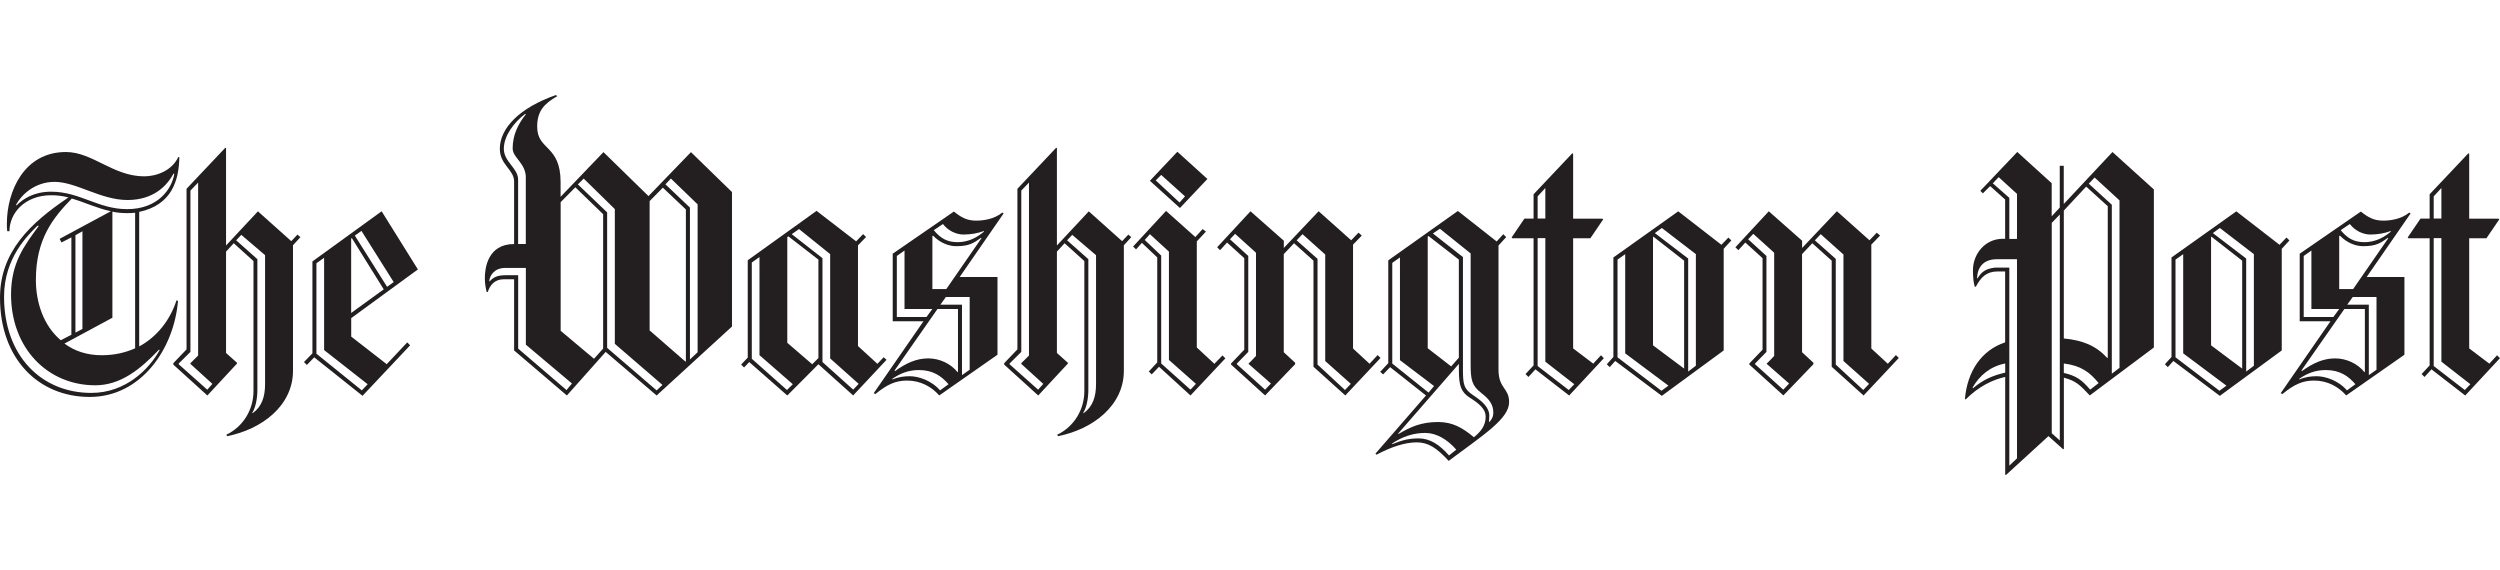 <svg width="500" height="114" viewBox="0 0 500 114" fill="none" xmlns="http://www.w3.org/2000/svg">
<g clip-path="url(#clip0_1306_1208)">
<path d="M27.838 42.397V69.284C31.496 67.319 34.061 63.904 35.306 60.049L35.598 60.2C34.797 69.788 28.206 79.388 17.945 79.388C7.685 79.388 0 71.753 0 59.545C0 50.386 6.007 44.652 13.692 39.487C12.598 39.197 11.419 39.047 10.25 39.047C4.979 39.047 1.894 42.612 1.894 46.241H1.45C1.375 45.736 1.375 45.221 1.375 44.716C1.375 38.252 4.816 30.403 13.172 30.403C18.519 30.403 22.621 35.267 28.845 35.267C31.334 35.267 34.408 34.108 35.652 31.413H35.869C35.793 36.137 34.332 41.001 27.816 42.386L27.838 42.397ZM31.788 69.939C28.13 73.793 24.169 77.058 19.049 77.058C9.525 77.058 2.208 69.649 2.208 58.89C2.208 52.565 4.849 49.151 7.771 45.157H7.479C5.65 46.971 0.812 51.545 0.812 59.33C0.812 71.249 8.356 78.582 18.248 78.582C25.132 78.582 29.819 73.858 31.94 70.003L31.788 69.928V69.939ZM34.722 34.698C33.477 37.017 30.836 40.002 25.489 40.002C20.142 40.002 15.239 36.373 10.91 36.373C6.959 36.373 4.243 38.993 3.215 40.947L3.29 41.098C4.687 39.713 6.808 38.338 10.25 38.338C15.965 38.338 19.623 41.828 25.413 41.828C31.572 41.828 34.354 37.834 34.862 34.784L34.711 34.709L34.722 34.698ZM14.352 39.713C10.618 43.567 7.176 47.776 7.176 55.991C7.176 60.49 8.713 65.15 12.155 68.049L14.276 66.954V47.476L12.295 48.496L11.927 47.766L22.177 42.247C19.396 41.667 16.906 40.432 14.341 39.702L14.352 39.713ZM27.026 42.547C26.517 42.623 25.998 42.623 25.413 42.623C24.385 42.623 23.433 42.547 22.48 42.333V63.55L12.891 68.715C14.871 70.164 17.285 71.045 20.359 71.045C22.848 71.045 25.046 70.54 27.026 69.659V42.558V42.547ZM16.484 46.252L15.088 47.046V66.524L16.484 65.794V46.252ZM58.598 49.011V74.159C58.598 81.138 52.375 85.862 45.415 87.237L45.275 86.947C48.716 85.272 50.697 81.857 50.697 78.228V52.211L46.746 48.646L45.209 50.321V70.594L47.407 72.559V72.709L41.475 79.098L34.667 72.924V72.634L37.308 69.874V37.758L45.069 29.544L45.209 29.619V49.097L51.585 42.268L58.252 48.227L59.496 46.917L60.081 47.433L58.609 49.033L58.598 49.011ZM38.088 72.773V72.634L39.625 71.109V36.513L38.088 38.113V70.379L35.739 72.709V72.849L41.454 77.938L42.482 76.778L38.088 72.784V72.773ZM53.024 51.041L48.262 46.971L47.233 48.056L51.476 51.835V77.992C51.476 79.731 51.108 81.546 50.448 82.566L50.524 82.641C52.353 81.331 53.013 79.366 53.013 76.832V51.041H53.024ZM70.244 63.614V67.319L77.344 72.838L81.446 68.478L82.031 69.058L72.506 79.162L62.841 71.463L61.38 72.988L60.795 72.408L62.484 70.669V52.286L76.327 42.257L83.579 53.886L70.244 63.625V63.614ZM64.822 70.014V51.556L63.285 52.651V70.744L72.366 78.078L73.534 76.843L64.822 70.014ZM70.385 47.626L70.233 47.701V62.594L76.749 57.87L70.374 47.626H70.385ZM72.29 46.177L70.969 47.121L77.42 57.365L78.741 56.42L72.29 46.177Z" fill="#231F20"/>
<path d="M131.321 79.098L121.136 70.379L113.376 79.098L102.823 70.089V55.851H100.777C98.948 55.851 97.996 57.011 97.552 58.396H97.335C97.184 57.816 96.967 56.796 96.967 55.636C96.967 53.746 97.476 48.807 102.823 48.807V36.309C102.823 33.914 99.965 32.969 99.965 29.77C99.965 25.625 103.916 21.555 111.168 19.011L111.46 19.226C108.819 20.75 107.434 22.21 107.434 25.335C107.434 30.135 112.12 28.9 112.12 36.448V39.358L120.692 30.425L129.697 39.219L138.194 30.425L146.398 38.413V65.3L131.31 79.109L131.321 79.098ZM105.171 68.919V53.586H101.069C98.948 53.586 97.996 54.96 97.844 56.205L97.92 56.281C98.656 55.486 99.381 55.046 101.069 55.046H103.635V69.724L113.3 78.013L114.393 76.703L105.161 68.929L105.171 68.919ZM105.171 35.568C105.171 32.594 102.531 31.574 102.531 29.684C102.531 27.064 103.559 24.884 105.171 22.855L105.02 22.78C102.823 24.455 100.766 27.139 100.766 29.759C100.766 32.379 103.624 33.614 103.624 35.933V48.797H105.161V35.568H105.171ZM120.627 42.837L115.064 37.458L112.131 40.432V66.159L118.798 71.753L120.627 69.713V42.827V42.837ZM122.965 68.779V41.817L116.742 35.718L115.573 36.878L121.428 42.472V69.574L131.321 78.078L132.49 76.983L122.965 68.768V68.779ZM137.176 41.892L132.566 37.533L129.925 40.217V66.084L137.101 72.333L137.176 72.258V41.882V41.892ZM139.525 40.872L134.178 35.708L133.085 36.867L137.988 41.517V71.893L139.525 70.443V40.872Z" fill="#231F20"/>
<path d="M170.642 79.098L163.683 72.849L157.459 79.098L149.84 72.408L148.812 73.493L148.227 72.913L149.548 71.528V52.05L163.315 42.172L171.227 48.27L172.623 46.821L173.208 47.401L171.595 49.076V69.209L175.481 72.763L176.725 71.453L177.31 71.957L170.642 79.076V79.098ZM151.896 71.023V51.406L150.359 52.501V71.753L157.395 78.002L158.563 76.843L151.896 71.034V71.023ZM163.683 51.921L157.676 47.272L157.459 47.422V68.564L162.438 72.849L163.683 71.614V51.921ZM166.032 71.678V50.826L159.808 45.812L158.347 46.832L164.495 51.631V72.408L170.642 77.927L171.736 76.768L166.021 71.678H166.032ZM191.954 55.4H199.498V70.948L187.852 79.087C186.315 77.347 184.118 76.113 181.401 76.113C179.204 76.113 177.45 76.843 175.102 78.797L174.734 78.647L184.691 64.258H178.544V50.74L190.774 42.311C192.235 43.471 193.339 44.126 195.244 44.126C196.705 44.126 198.837 43.836 200.439 42.526L200.732 42.676L191.943 55.389L191.954 55.4ZM183.76 74.008C181.639 74.008 179.951 74.738 178.489 75.748V75.898C179.658 75.393 180.838 75.243 181.931 75.243C183.62 75.243 186.25 76.038 188.014 78.078L189.703 76.843C188.306 75.243 186.629 74.008 183.771 74.008H183.76ZM191.597 61.8H187.495L178.922 74.083L178.998 74.223C181.12 72.698 183.176 71.678 185.665 71.678C187.863 71.678 190.135 72.698 191.521 74.438L191.597 74.362V61.789V61.8ZM180.903 61.8V50.106L179.366 51.191V63.4H185.297L186.466 61.8H180.903ZM196.207 47.562C194.67 48.657 193.794 49.237 191.229 49.237C189.767 49.237 188.003 48.582 186.618 47.132L186.477 47.207V57.816H189.259L196.294 47.637L196.218 47.562H196.207ZM192.69 46.907C191.369 46.907 189.692 46.252 188.588 44.802L186.759 46.037C188.155 47.712 189.464 48.431 191.521 48.431C192.841 48.431 194.746 48.066 196.716 46.391L196.792 46.177C195.547 46.692 194.01 46.907 192.69 46.907ZM193.934 59.405H189.172L188.079 60.93H192.398V75.028L193.934 73.944V59.416V59.405ZM224.77 49.011V74.159C224.77 81.138 218.547 85.862 211.588 87.237L211.447 86.947C214.889 85.272 216.869 81.857 216.869 78.228V52.211L212.919 48.646L211.382 50.321V70.594L213.579 72.559V72.709L207.648 79.098L200.84 72.924V72.634L203.481 69.874V37.758L211.241 29.544L211.382 29.619V49.097L217.757 42.268L224.424 48.227L225.669 46.917L226.253 47.433L224.792 49.033L224.77 49.011ZM204.26 72.773V72.634L205.797 71.109V36.513L204.26 38.113V70.379L201.911 72.709V72.849L207.626 77.938L208.654 76.778L204.26 72.784V72.773ZM219.207 51.041L214.445 46.971L213.417 48.056L217.67 51.835V77.992C217.67 79.731 217.302 81.546 216.642 82.566L216.718 82.641C218.547 81.331 219.207 79.366 219.207 76.832V51.041ZM238.105 79.098L231.806 73.353L230.345 74.878L229.76 74.298L231.449 72.483V51.481L228.375 48.571L227.206 49.881L226.621 49.301L233.213 42.182L239.068 47.411L240.529 45.812L241.19 46.316L239.36 48.281V69.498L242.878 72.763L244.491 71.088L245.075 71.667L238.116 79.076L238.105 79.098ZM233.786 71.979V50.321L229.977 46.832L228.948 47.991L232.239 51.116V72.698L238.094 77.927L239.187 76.768L233.765 71.968L233.786 71.979ZM235.984 41.602L229.977 36.158L235.475 30.349L241.482 35.793L235.984 41.602ZM232.239 34.988L231.145 36.073L235.908 40.507L237.001 39.272L232.239 34.988Z" fill="#231F20"/>
<path d="M269.071 79.098L262.696 73.353V52.136L258.81 48.646L256.754 50.826V70.443L259.027 72.548V72.838L253.02 79.087L246.212 72.913V72.698L248.853 69.939V51.631L245.411 48.507L244.015 50.031L243.43 49.452L250.097 42.257L256.765 48.142V49.591L263.724 42.247L270.24 48.056L271.701 46.531L272.361 47.111L270.608 48.925V69.702L273.909 72.752L275.522 71.012L276.106 71.592L269.071 79.076V79.098ZM249.74 72.773V72.634C249.74 72.773 251.201 71.184 251.201 71.184V50.547L247.024 46.767L245.995 47.852L249.654 51.191V70.379L247.381 72.709V72.849L253.02 77.938L254.189 76.703L249.719 72.784L249.74 72.773ZM265.045 72.194V50.901L260.499 46.831L259.33 48.066L263.508 51.771V72.913L268.995 78.002L270.164 76.768L265.034 72.194H265.045ZM289.733 92.176C287.319 89.556 285.631 88.472 283.358 88.472C280.944 88.472 278.163 89.416 275.305 90.941L275.089 90.726L285.198 79.098L278.022 73.428L276.626 74.878L276.041 74.373L277.654 72.634V52.071L291.573 42.193L299.333 48.292L300.654 46.842L301.238 47.422L299.701 49.097V73.944C299.701 77.723 301.823 77.573 301.823 80.408C301.823 83.683 297.06 86.732 289.733 92.176ZM279.992 72.043V51.481L278.455 52.576V72.709L285.707 78.518L286.811 77.208L280.003 72.043H279.992ZM285.111 86.582C282.698 86.582 280.5 87.312 278.444 88.686V88.837C279.764 88.332 281.226 87.677 283.715 87.677C285.988 87.677 287.893 88.912 289.798 91.091L291.259 89.932C289.43 87.827 287.233 86.593 285.1 86.593L285.111 86.582ZM294.051 79.602C292.222 78.443 291.778 77.208 291.778 74.083V72.773L279.624 86.721L279.7 86.796C282.048 85.422 284.17 84.402 287.611 84.402C290.545 84.402 292.514 85.562 294.787 87.451C296.184 86.292 297.136 85.121 297.136 83.307C297.136 81.857 295.891 80.762 294.062 79.602H294.051ZM291.778 51.921L285.696 47.197L285.544 47.347V69.649L290.231 73.278L291.768 71.538V51.921H291.778ZM296.249 78.582C294.344 77.133 294.127 75.898 294.127 72.773V50.686L287.979 45.747L286.583 46.692L292.59 51.416V73.793C292.59 76.918 292.742 77.788 294.712 79.098C296.465 80.257 297.861 81.492 297.861 83.167C297.861 83.597 297.786 84.327 297.786 84.327L297.861 84.402C298.229 84.037 298.662 83.457 298.662 82.512C298.662 80.912 297.861 79.828 296.249 78.593V78.582ZM313.826 79.098L307.083 73.869L305.687 75.393L305.102 74.814L306.715 73.074V47.648H302.472L302.321 47.497L304.886 43.718H306.715V38.854L314.475 30.639L314.627 30.79V43.728H320.482L320.634 43.879L318.069 47.658H314.627V69.681L318.653 72.73L320.19 71.055L320.775 71.635L313.815 79.119L313.826 79.098ZM309.064 37.597L307.527 39.272V43.707H309.064V37.608V37.597ZM309.064 72.333V47.626H307.527V73.203L313.75 78.002L314.854 76.843L309.064 72.333ZM344.738 49.741V70.089L332.356 79.173L323.047 72.194L321.943 73.428L321.359 72.849L322.679 71.399V51.492L335.646 42.268L344.283 48.958L345.679 47.508L346.264 48.088L344.727 49.763L344.738 49.741ZM325.039 70.669V50.837L323.502 51.921V71.463L332.291 78.153L333.687 77.133L325.039 70.669ZM336.826 52.136L330.678 47.336L330.602 47.411V69.069L336.826 73.718V52.136ZM339.174 50.826L332.366 45.597L330.97 46.617L337.637 51.706V74.309L339.174 73.149V50.837V50.826ZM372.716 79.098L366.341 73.353V52.136L362.456 48.646L360.41 50.826V70.443L362.683 72.548V72.838L356.676 79.087L349.868 72.913V72.698L352.509 69.939V51.631L349.067 48.507L347.671 50.031L347.086 49.452L353.754 42.257L360.421 48.142V49.591L367.38 42.247L373.896 48.056L375.357 46.531L376.017 47.111L374.264 48.925V69.702L377.565 72.752L379.178 71.012L379.762 71.592L372.738 79.076L372.716 79.098ZM353.375 72.773V72.634C353.375 72.773 354.836 71.184 354.836 71.184V50.547L350.658 46.767L349.63 47.852L353.288 51.191V70.379L351.015 72.709V72.849L356.654 77.938L357.823 76.703L353.353 72.784L353.375 72.773ZM368.69 72.194V50.901L364.144 46.831L362.975 48.066L367.153 51.771V72.913L372.651 78.002L373.82 76.768L368.69 72.194Z" fill="#231F20"/>
<path d="M417.969 79.098C415.923 76.918 415.187 76.188 412.774 75.533V89.771L412.622 89.846L409.689 87.226L401.193 95L401.041 94.925V75.383C398.476 75.963 395.77 77.272 393.129 79.882L392.978 79.806C393.486 74.212 396.279 70.068 401.03 68.468V54.294H399.493C397.372 54.294 396.192 55.379 395.175 57.344H394.958C394.742 56.689 394.59 55.669 394.59 54.004C394.59 50.955 396.863 47.755 400.597 47.755H401.03V39.906L398.032 37.222L396.571 38.671L396.062 38.166L403.455 30.393L410.338 36.642V43.256L411.951 41.517V33.163H412.752V40.797L422.493 30.403L430.773 37.887V69.499L417.958 79.087L417.969 79.098ZM401.041 72.698C398.043 73.278 395.911 75.093 394.525 77.498L394.601 77.648C396.658 75.909 398.552 75.103 401.041 74.524V72.709V72.698ZM403.39 51.846H399.363C396.582 51.846 395.478 53.586 395.413 55.626L395.489 55.701C396.365 54.251 397.242 53.736 399.006 53.521H401.864V93.121L403.401 91.671V51.846H403.39ZM403.39 38.768L399.731 35.428L398.562 36.663L401.864 39.573V47.787H403.401V38.779L403.39 38.768ZM411.962 42.902L410.349 44.577V86.646L411.962 88.096V42.902ZM421.551 41.237L417.233 37.318L412.763 42.118V67.695C416.573 68.06 419.203 69.144 421.476 71.614L421.551 71.539V41.237ZM412.763 72.698V74.588C415.252 75.168 416.28 75.898 418.034 77.927L419.722 76.618C417.958 74.438 416.205 73.128 412.763 72.698ZM423.9 40.078L418.921 35.504L417.752 36.738L422.363 40.947V74.738L423.9 73.579V40.078ZM456.349 49.742V70.089L443.967 79.173L434.669 72.194L433.565 73.428L432.981 72.849L434.301 71.399V51.492L447.268 42.268L455.905 48.958L457.301 47.508L457.886 48.088L456.349 49.763V49.742ZM436.639 70.669V50.837L435.102 51.921V71.463L443.891 78.153L445.287 77.133L436.639 70.669ZM448.437 52.136L442.289 47.336L442.213 47.411V69.069L448.437 73.718V52.136ZM450.775 50.826L443.967 45.597L442.571 46.617L449.238 51.706V74.309L450.775 73.149V50.837V50.826ZM473.342 55.4H480.886V70.948L469.24 79.087C467.703 77.348 465.505 76.113 462.8 76.113C460.602 76.113 458.849 76.843 456.5 78.797L456.132 78.647L466.09 64.259H459.942V50.74L472.173 42.311C473.634 43.471 474.738 44.126 476.643 44.126C478.104 44.126 480.236 43.836 481.838 42.526L482.13 42.676L473.342 55.389V55.4ZM465.137 74.008C463.016 74.008 461.328 74.738 459.866 75.748V75.898C461.035 75.393 462.215 75.243 463.308 75.243C464.997 75.243 467.627 76.038 469.391 78.078L471.08 76.843C469.694 75.243 468.006 74.008 465.148 74.008H465.137ZM472.974 61.8H468.872L460.299 74.084L460.375 74.223C462.497 72.698 464.553 71.678 467.042 71.678C469.24 71.678 471.513 72.698 472.898 74.438L472.974 74.363V61.789V61.8ZM462.28 61.8V50.107L460.743 51.191V63.4H466.674L467.843 61.8H462.28ZM477.584 47.562C476.048 48.657 475.171 49.237 472.606 49.237C471.144 49.237 469.38 48.582 467.995 47.132L467.843 47.208V57.816H470.625L477.66 47.637L477.584 47.562ZM474.067 46.907C472.746 46.907 471.069 46.252 469.965 44.802L468.136 46.037C469.532 47.712 470.841 48.432 472.898 48.432C474.218 48.432 476.123 48.066 478.093 46.391L478.169 46.177C476.924 46.692 475.387 46.907 474.067 46.907ZM475.312 59.405H470.549L469.445 60.93H473.764V75.028L475.301 73.944V59.416L475.312 59.405ZM493.04 79.098L486.297 73.869L484.901 75.393L484.317 74.814L485.929 73.074V47.648H481.687L481.535 47.497L484.1 43.718H485.929V38.854L493.69 30.64L493.841 30.79V43.729H499.697L499.848 43.879L497.283 47.658H493.841V69.681L497.868 72.731L499.405 71.055L499.989 71.635L493.029 79.119L493.04 79.098ZM488.278 37.597L486.741 39.273V43.707H488.278V37.608V37.597ZM488.278 72.333V47.626H486.741V73.203L492.965 78.003L494.069 76.843L488.278 72.333Z" fill="#231F20"/>
</g>
<defs>
<clipPath id="clip0_1306_1208">
<rect width="500" height="76" fill="white" transform="translate(0 19)"/>
</clipPath>
</defs>
</svg>
